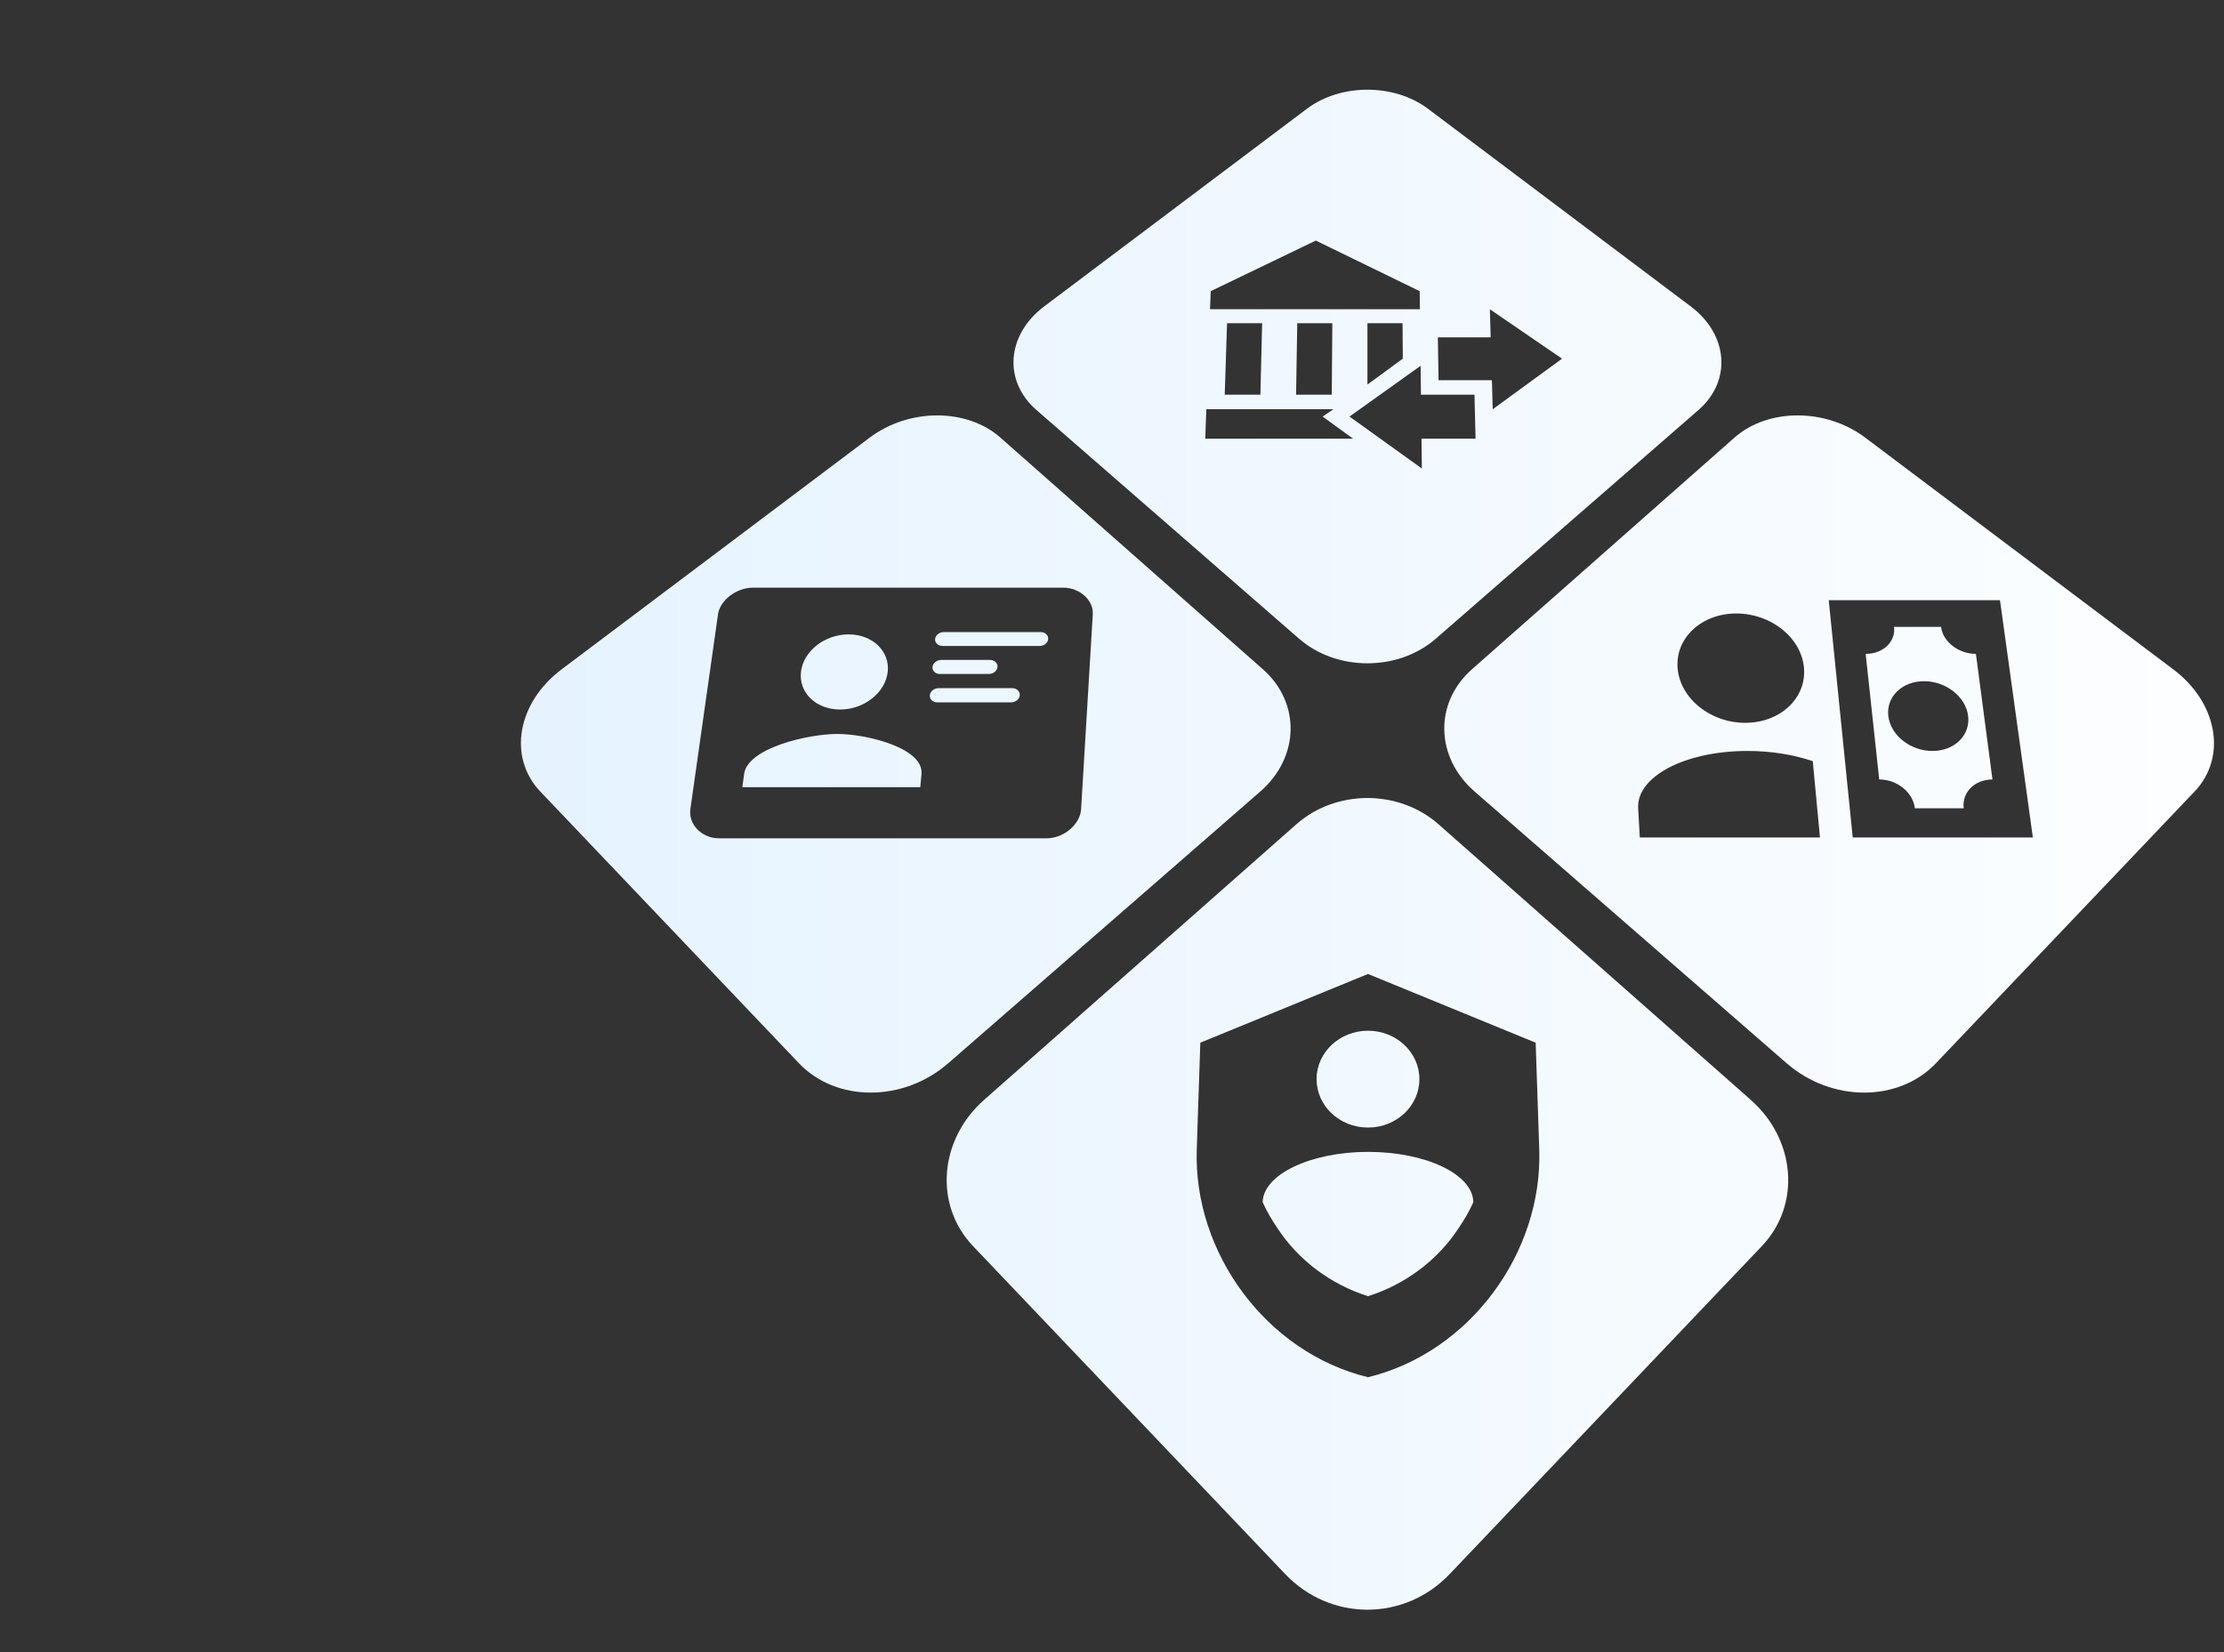 <?xml version="1.0" encoding="UTF-8" standalone="no"?>
<!-- Created with Inkscape (http://www.inkscape.org/) -->

<svg
   xmlns:dc="http://purl.org/dc/elements/1.1/"
   xmlns:cc="http://creativecommons.org/ns#"
   xmlns:rdf="http://www.w3.org/1999/02/22-rdf-syntax-ns#"
   xmlns:svg="http://www.w3.org/2000/svg"
   xmlns="http://www.w3.org/2000/svg"
   xmlns:xlink="http://www.w3.org/1999/xlink"
   xmlns:sodipodi="http://sodipodi.sourceforge.net/DTD/sodipodi-0.dtd"
   xmlns:inkscape="http://www.inkscape.org/namespaces/inkscape"
   width="303.618mm"
   height="225.575mm"
   viewBox="0 0 303.618 225.575"
   version="1.1"
   id="svg8"
   inkscape:version="0.92.3 (2405546, 2018-03-11)"
   sodipodi:docname="hero_platform.svg"
   inkscape:export-filename="/home/w/workspace/website/public/images/platforms/hero_platform.svg.png"
   inkscape:export-xdpi="96"
   inkscape:export-ydpi="96">
  <rect x="0" y="0" width="303.618" height="225.575" fill="#333333" stroke="none"/>
  <defs
     id="defs2">
    <inkscape:path-effect
       effect="perspective-envelope"
       up_left_point="182.734,107.019"
       up_right_point="245.232,98.751"
       down_left_point="174.553,170.767"
       down_right_point="247.691,175.498"
       id="path-effect8415"
       is_visible="true"
       deform_type="perspective"
       horizontal_mirror="false"
       vertical_mirror="false"
       overflow_perspective="false" />
    <inkscape:path-effect
       effect="perspective-envelope"
       up_left_point="49.285,154.445"
       up_right_point="248.609,154.445"
       down_left_point="11.911,361.941"
       down_right_point="285.982,361.941"
       id="path-effect8407"
       is_visible="true"
       deform_type="perspective"
       horizontal_mirror="false"
       vertical_mirror="false"
       overflow_perspective="false" />
    <inkscape:path-effect
       effect="perspective-envelope"
       up_left_point="148.177,314.776"
       up_right_point="87.346,253.945"
       down_left_point="209.008,253.945"
       down_right_point="148.979,217.436"
       id="path-effect7747"
       is_visible="true"
       deform_type="perspective"
       horizontal_mirror="false"
       vertical_mirror="false"
       overflow_perspective="false" />
    <inkscape:path-effect
       effect="perspective-envelope"
       up_left_point="111.087,223.603"
       up_right_point="50.929,163.445"
       down_left_point="174.503,160.187"
       down_right_point="122.244,126.238"
       id="path-effect7720"
       is_visible="true"
       deform_type="perspective"
       horizontal_mirror="false"
       vertical_mirror="false"
       overflow_perspective="true" />
    <inkscape:path-effect
       effect="perspective-envelope"
       up_left_point="153.437,88.979"
       up_right_point="215.298,62.932"
       down_left_point="212.826,148.368"
       down_right_point="268.005,93.188"
       id="path-effect6990"
       is_visible="true"
       deform_type="perspective"
       horizontal_mirror="false"
       vertical_mirror="false"
       overflow_perspective="false" />
    <inkscape:path-effect
       effect="perspective-envelope"
       up_left_point="232.925,109.766"
       up_right_point="208.081,92.004"
       down_left_point="259.908,93.608"
       down_right_point="233.994,75.178"
       id="path-effect6984"
       is_visible="true"
       deform_type="perspective"
       horizontal_mirror="false"
       vertical_mirror="false"
       overflow_perspective="false" />
    <linearGradient
       gradientUnits="userSpaceOnUse"
       x1="42.919"
       y1="26.953"
       x2="11"
       y2="68.667"
       id="linearGradient6911">
      <stop
         offset="0"
         stop-color="#63B4F5"
         id="stop6907"
         style="stop-color:#1a8ae6;stop-opacity:0.996" />
      <stop
         offset="1"
         stop-color="#017EE5"
         id="stop6909"
         style="stop-color:#6ab7f5;stop-opacity:1" />
    </linearGradient>
    <inkscape:path-effect
       effect="perspective-envelope"
       up_left_point="41.226,71.692"
       up_right_point="60.017,71.692"
       down_left_point="41.226,82.51"
       down_right_point="60.017,82.51"
       id="path-effect3129"
       is_visible="true"
       deform_type="perspective"
       horizontal_mirror="false"
       vertical_mirror="false"
       overflow_perspective="false" />
    <inkscape:path-effect
       effect="perspective-envelope"
       up_left_point="56.504,59.033"
       up_right_point="80.537,60.235"
       down_left_point="49.154,86.684"
       down_right_point="92.23,86.684"
       id="path-effect3123"
       is_visible="true"
       deform_type="perspective"
       horizontal_mirror="false"
       vertical_mirror="false"
       overflow_perspective="false" />
    <inkscape:path-effect
       effect="perspective-envelope"
       up_left_point="24.943,141.215"
       up_right_point="85.057,141.215"
       down_left_point="24.943,248.837"
       down_right_point="85.057,248.837"
       id="path-effect3119"
       is_visible="true"
       deform_type="perspective"
       horizontal_mirror="true"
       vertical_mirror="true"
       overflow_perspective="true" />
    <inkscape:path-effect
       effect="bounding_box"
       id="path-effect3117"
       is_visible="true"
       linkedpath=""
       visualbounds="true" />
    <inkscape:perspective
       sodipodi:type="inkscape:persp3d"
       inkscape:vp_x="0 : 148.5 : 1"
       inkscape:vp_y="0 : 999.99992 : 0"
       inkscape:vp_z="-120.07786 : 239.10436 : 1"
       inkscape:persp3d-origin="105.00001 : 98.999996 : 1"
       id="perspective979" />
    <linearGradient
       id="linearGradient-1"
       y2="68.667"
       x2="11"
       y1="26.953"
       x1="42.919"
       gradientUnits="userSpaceOnUse">
      <stop
         id="stop815"
         stop-color="#63B4F5"
         offset="0" />
      <stop
         id="stop817"
         stop-color="#017EE5"
         offset="1" />
    </linearGradient>
    <linearGradient
       id="linearGradient-3"
       y2="17.052"
       x2="30.67"
       y1="51.712"
       x1="83.597"
       gradientTransform="scale(0.781,1.281)"
       gradientUnits="userSpaceOnUse">
      <stop
         id="stop820"
         stop-color="#E3F2FF"
         offset="0" />
      <stop
         id="stop822"
         stop-color="#FFFFFF"
         offset="1" />
    </linearGradient>
    <filter
       primitiveUnits="userSpaceOnUse"
       filterUnits="objectBoundingBox"
       height="1.958"
       width="2.572"
       y="-0.271"
       x="-0.786"
       id="filter-5">
      <feOffset
         id="feOffset825"
         dy="5"
         dx="0"
         result="shadowOffsetOuter1"
         in="SourceAlpha" />
      <feGaussianBlur
         id="feGaussianBlur827"
         stdDeviation="3 3"
         result="shadowBlurOuter1"
         in="shadowOffsetOuter1" />
      <feColorMatrix
         id="feColorMatrix829"
         values="0 0 0 0 0 0 0 0 0 0 0 0 0 0 0 0 0 0 0.05 0 "
         type="matrix"
         in="shadowBlurOuter1" />
    </filter>
    <path
       id="path-2"
       d="m 21,11 h 30 c 5.523,0 10,4.477 10,10 v 30 c 0,5.523 -4.477,10 -10,10 H 21 C 15.477,61 11,56.523 11,51 V 21 c 0,-5.523 4.477,-10 10,-10 z"
       inkscape:connector-curvature="0" />
    <path
       id="path-4"
       d="M 36.317,24 29,36.293 l 7.317,4.39 7.317,-4.39 z M 29,37.756 36.317,48 l 7.317,-10.244 -7.317,4.39 z"
       inkscape:connector-curvature="0" />
    <linearGradient
       id="linearGradient-1-0"
       y2="68.667"
       x2="11"
       y1="26.953"
       x1="42.919"
       gradientUnits="userSpaceOnUse">
      <stop
         id="stop815-9"
         stop-color="#63B4F5"
         offset="0" />
      <stop
         id="stop817-6"
         stop-color="#017EE5"
         offset="1" />
    </linearGradient>
    <filter
       primitiveUnits="userSpaceOnUse"
       filterUnits="objectBoundingBox"
       height="1.958"
       width="2.572"
       y="-0.271"
       x="-0.786"
       id="filter-5-6">
      <feOffset
         id="feOffset825-0"
         dy="5"
         dx="0"
         result="shadowOffsetOuter1"
         in="SourceAlpha" />
      <feGaussianBlur
         id="feGaussianBlur827-7"
         stdDeviation="3 3"
         result="shadowBlurOuter1"
         in="shadowOffsetOuter1" />
      <feColorMatrix
         id="feColorMatrix829-7"
         values="0 0 0 0 0 0 0 0 0 0 0 0 0 0 0 0 0 0 0.05 0 "
         type="matrix"
         in="shadowBlurOuter1" />
    </filter>
    <linearGradient
       id="linearGradient-3-2"
       y2="22.59"
       x2="9.881"
       y1="51.712"
       x1="83.597"
       gradientTransform="scale(0.781,1.281)"
       gradientUnits="userSpaceOnUse">
      <stop
         id="stop820-8"
         stop-color="#E3F2FF"
         offset="0" />
      <stop
         id="stop822-0"
         stop-color="#FFFFFF"
         offset="1" />
    </linearGradient>
    <filter
       primitiveUnits="userSpaceOnUse"
       filterUnits="objectBoundingBox"
       height="1.958"
       width="2.572"
       y="-0.271"
       x="-0.786"
       id="filter-5-6-5">
      <feOffset
         id="feOffset825-0-3"
         dy="5"
         dx="0"
         result="shadowOffsetOuter1"
         in="SourceAlpha" />
      <feGaussianBlur
         id="feGaussianBlur827-7-5"
         stdDeviation="3 3"
         result="shadowBlurOuter1"
         in="shadowOffsetOuter1" />
      <feColorMatrix
         id="feColorMatrix829-7-6"
         values="0 0 0 0 0 0 0 0 0 0 0 0 0 0 0 0 0 0 0.05 0 "
         type="matrix"
         in="shadowBlurOuter1" />
    </filter>
    <linearGradient
       id="linearGradient-3-2-2"
       y2="22.59"
       x2="9.881"
       y1="51.712"
       x1="83.597"
       gradientTransform="scale(0.781,1.281)"
       gradientUnits="userSpaceOnUse">
      <stop
         id="stop820-8-9"
         stop-color="#E3F2FF"
         offset="0" />
      <stop
         id="stop822-0-1"
         stop-color="#FFFFFF"
         offset="1" />
    </linearGradient>
    <filter
       primitiveUnits="userSpaceOnUse"
       filterUnits="objectBoundingBox"
       height="1.958"
       width="2.572"
       y="-0.271"
       x="-0.786"
       id="filter-5-3">
      <feOffset
         id="feOffset825-6"
         dy="5"
         dx="0"
         result="shadowOffsetOuter1"
         in="SourceAlpha" />
      <feGaussianBlur
         id="feGaussianBlur827-4"
         stdDeviation="3 3"
         result="shadowBlurOuter1"
         in="shadowOffsetOuter1" />
      <feColorMatrix
         id="feColorMatrix829-79"
         values="0 0 0 0 0 0 0 0 0 0 0 0 0 0 0 0 0 0 0.05 0 "
         type="matrix"
         in="shadowBlurOuter1" />
    </filter>
    <linearGradient
       id="linearGradient-3-7"
       y2="17.052"
       x2="30.67"
       y1="51.712"
       x1="83.597"
       gradientTransform="scale(0.781,1.281)"
       gradientUnits="userSpaceOnUse">
      <stop
         id="stop820-2"
         stop-color="#E3F2FF"
         offset="0" />
      <stop
         id="stop822-2"
         stop-color="#FFFFFF"
         offset="1" />
    </linearGradient>
    <filter
       primitiveUnits="userSpaceOnUse"
       filterUnits="objectBoundingBox"
       height="1.958"
       width="2.572"
       y="-0.271"
       x="-0.786"
       id="filter-5-6-58">
      <feOffset
         id="feOffset825-0-9"
         dy="5"
         dx="0"
         result="shadowOffsetOuter1"
         in="SourceAlpha" />
      <feGaussianBlur
         id="feGaussianBlur827-7-50"
         stdDeviation="3 3"
         result="shadowBlurOuter1"
         in="shadowOffsetOuter1" />
      <feColorMatrix
         id="feColorMatrix829-7-60"
         values="0 0 0 0 0 0 0 0 0 0 0 0 0 0 0 0 0 0 0.05 0 "
         type="matrix"
         in="shadowBlurOuter1" />
    </filter>
    <linearGradient
       id="linearGradient-1-7"
       y2="68.667"
       x2="11"
       y1="26.953"
       x1="42.919"
       gradientUnits="userSpaceOnUse">
      <stop
         id="stop815-7"
         stop-color="#63B4F5"
         offset="0" />
      <stop
         id="stop817-7"
         stop-color="#017EE5"
         offset="1" />
    </linearGradient>
    <linearGradient
       id="linearGradient-1-7-9"
       y2="68.667"
       x2="11"
       y1="26.953"
       x1="42.919"
       gradientUnits="userSpaceOnUse">
      <stop
         id="stop815-7-1"
         stop-color="#63B4F5"
         offset="0" />
      <stop
         id="stop817-7-1"
         stop-color="#017EE5"
         offset="1" />
    </linearGradient>
    <linearGradient
       id="linearGradient-1-7-9-0"
       y2="68.667"
       x2="11"
       y1="26.953"
       x1="42.919"
       gradientUnits="userSpaceOnUse">
      <stop
         id="stop815-7-1-8"
         stop-color="#63B4F5"
         offset="0" />
      <stop
         id="stop817-7-1-9"
         stop-color="#017EE5"
         offset="1" />
    </linearGradient>
    <linearGradient
       id="fade-dark"
       y2="68.667"
       x2="11"
       y1="26.953"
       x1="42.919"
       gradientUnits="userSpaceOnUse">
      <stop
         id="stop815-7-1-84"
         stop-color="#63B4F5"
         offset="0" />
      <stop
         id="stop817-7-1-5"
         stop-color="#017EE5"
         offset="1" />
    </linearGradient>
    <linearGradient
       inkscape:collect="always"
       xlink:href="#fade-dark"
       id="linearGradient6889"
       gradientUnits="userSpaceOnUse"
       x1="42.919"
       y1="26.953"
       x2="11"
       y2="68.667"
       gradientTransform="matrix(0.828,0,0,0.828,18.015,238.917)" />
    <linearGradient
       inkscape:collect="always"
       xlink:href="#linearGradient6911"
       id="linearGradient6905"
       gradientUnits="userSpaceOnUse"
       gradientTransform="matrix(0.828,0,0,0.828,-1.788,18.734)"
       x1="42.919"
       y1="26.953"
       x2="11"
       y2="68.667" />
    <linearGradient
       gradientUnits="userSpaceOnUse"
       x1="56.815"
       y1="28.396"
       x2="0"
       y2="102.647"
       id="linearGradient-1-9-5-1-8-3">
      <stop
         offset="0"
         stop-color="#63B4F5"
         id="stop3717-7" />
      <stop
         offset="1"
         stop-color="#017EE5"
         id="stop3719-2" />
    </linearGradient>
    <linearGradient
       x1="-0.082"
       y1="1.221"
       x2="1.441"
       y2="-0.163"
       id="bright">
      <stop
         stop-color="#E3F2FF"
         offset="0%"
         id="stop3958" />
      <stop
         stop-color="#FFFFFF"
         offset="100%"
         id="stop3960" />
    </linearGradient>
    <filter
       x="-0.351"
       y="-0.162"
       width="1.703"
       height="1.575"
       filterUnits="objectBoundingBox"
       id="filter-5-7-7">
      <feOffset
         dx="0"
         dy="5"
         in="SourceAlpha"
         result="shadowOffsetOuter1"
         id="feOffset4183-3" />
      <feGaussianBlur
         stdDeviation="3"
         in="shadowOffsetOuter1"
         result="shadowBlurOuter1"
         id="feGaussianBlur4185-6" />
      <feColorMatrix
         values="0 0 0 0 0   0 0 0 0 0   0 0 0 0 0  0 0 0 0.05 0"
         type="matrix"
         in="shadowBlurOuter1"
         id="feColorMatrix4187-1" />
    </filter>
    <filter
       x="-0.351"
       y="-0.162"
       width="1.703"
       height="1.575"
       filterUnits="objectBoundingBox"
       id="filter-5-7-7-6">
      <feOffset
         dx="0"
         dy="5"
         in="SourceAlpha"
         result="shadowOffsetOuter1"
         id="feOffset4183-3-8" />
      <feGaussianBlur
         stdDeviation="3"
         in="shadowOffsetOuter1"
         result="shadowBlurOuter1"
         id="feGaussianBlur4185-6-7" />
      <feColorMatrix
         values="0 0 0 0 0   0 0 0 0 0   0 0 0 0 0  0 0 0 0.05 0"
         type="matrix"
         in="shadowBlurOuter1"
         id="feColorMatrix4187-1-4" />
    </filter>
    <filter
       style="color-interpolation-filters:sRGB"
       inkscape:label="Drop Shadow"
       id="filter9082">
      <feFlood
         flood-opacity="0.318"
         flood-color="rgb(0,0,0)"
         result="flood"
         id="feFlood9072" />
      <feComposite
         in="SourceGraphic"
         in2="flood"
         operator="in"
         result="composite1"
         id="feComposite9074" />
      <feGaussianBlur
         in="composite1"
         stdDeviation="1"
         result="blur"
         id="feGaussianBlur9076" />
      <feOffset
         dx="-1"
         dy="2"
         result="offset"
         id="feOffset9078" />
      <feComposite
         in="SourceGraphic"
         in2="offset"
         operator="over"
         result="composite2"
         id="feComposite9080" />
    </filter>
    <linearGradient
       inkscape:collect="always"
       xlink:href="#bright"
       id="linearGradient9128"
       x1="-1.437"
       y1="250.182"
       x2="109.883"
       y2="250.182"
       gradientUnits="userSpaceOnUse"
       gradientTransform="matrix(2.492,0,0,2.511,13.847,-369.891)" />
    <inkscape:path-effect
       effect="perspective-envelope"
       up_left_point="-158.045,249.658"
       up_right_point="53.178,249.658"
       down_left_point="-197.65,469.542"
       down_right_point="92.783,469.542"
       id="path-effect8407-5"
       is_visible="true"
       deform_type="perspective"
       horizontal_mirror="false"
       vertical_mirror="false"
       overflow_perspective="false" />
  </defs>
  <sodipodi:namedview
     id="base"
     pagecolor="#ffffff"
     bordercolor="#666666"
     borderopacity="1.0"
     inkscape:pageopacity="0.0"
     inkscape:pageshadow="2"
     inkscape:zoom="0.9899495"
     inkscape:cx="151.50851"
     inkscape:cy="275.85464"
     inkscape:document-units="mm"
     inkscape:current-layer="layer1"
     showgrid="false"
     inkscape:window-width="3796"
     inkscape:window-height="2130"
     inkscape:window-x="44"
     inkscape:window-y="0"
     inkscape:window-maximized="1"
     showguides="true"
     inkscape:guide-bbox="true">
    <sodipodi:guide
       position="18.174,174.26"
       orientation="1,0"
       id="guide3052"
       inkscape:locked="false"
       inkscape:label=""
       inkscape:color="rgb(0,0,255)" />
    <sodipodi:guide
       position="98.174,129.893"
       orientation="1,0"
       id="guide3054"
       inkscape:locked="false"
       inkscape:label=""
       inkscape:color="rgb(0,0,255)" />
    <sodipodi:guide
       position="19.56,140.774"
       orientation="0,1"
       id="guide3057"
       inkscape:locked="false"
       inkscape:label=""
       inkscape:color="rgb(0,0,255)" />
    <sodipodi:guide
       position="88.782,153.627"
       orientation="0,1"
       id="guide7751"
       inkscape:locked="false" />
    <sodipodi:guide
       position="96.084,136.92"
       orientation="0,1"
       id="guide8207"
       inkscape:locked="false" />
    <sodipodi:guide
       position="98.021,118.115"
       orientation="0,1"
       id="guide8209"
       inkscape:locked="false" />
    <sodipodi:guide
       position="88.816,128.504"
       orientation="1,0"
       id="guide8246"
       inkscape:locked="false" />
  </sodipodi:namedview>
  <g
     inkscape:label="Layer 1"
     inkscape:groupmode="layer"
     id="layer1"
     transform="translate(37.734,-142.198)">
    <path
       id="path4205-0"
       style="fill:url(#linearGradient9128);fill-opacity:1;fill-rule:evenodd;stroke:none;stroke-width:1.428"
       d="m 161.383,309.876 c -2.856,4.348 -7.219,7.651 -12.357,9.277 -5.138,-1.627 -9.502,-4.929 -12.359,-9.277 -0.797,-1.166 -1.472,-2.328 -2.024,-3.556 0.077,-3.795 6.572,-6.871 14.38,-6.871 7.809,0 14.303,3.006 14.382,6.871 -0.551,1.228 -1.226,2.39 -2.023,3.556 z m -12.361,-26.967 c 3.839,0 6.982,2.916 7.019,6.547 0.038,3.67 -3.104,6.674 -7.018,6.674 -3.914,0 -7.056,-3.004 -7.019,-6.674 0.037,-3.631 3.179,-6.547 7.018,-6.547 z m -0.074,-31.768 c -3.489,0 -6.992,1.191 -9.706,3.587 0,0 -42.62,37.616 -42.62,37.616 -6.142,5.42 -6.889,14.329 -1.512,19.977 0,0 42.612,44.764 42.612,44.764 6.176,6.488 16.276,6.488 22.452,0 0,0 42.612,-44.764 42.612,-44.764 5.377,-5.648 4.629,-14.557 -1.512,-19.977 0,0 -42.62,-37.616 -42.62,-37.616 -2.714,-2.396 -6.217,-3.587 -9.706,-3.587 0,0 -1e-5,0 -1e-5,0 z m 0.073,24.022 c 0,0 22.892,9.382 22.892,9.382 0,0 0.49,14.574 0.49,14.574 0.472,14.045 -9.441,27.701 -23.376,31.095 -13.936,-3.395 -23.85,-17.05 -23.381,-31.095 0,0 0.487,-14.574 0.487,-14.574 0,0 22.889,-9.382 22.889,-9.382 z M 78.111,228.803 c -3.245,0 -6.153,2.267 -6.497,5.087 -0.348,2.845 2.042,5.17 5.34,5.17 3.298,0 6.212,-2.325 6.507,-5.17 0.292,-2.82 -2.104,-5.087 -5.349,-5.087 z m -1.534,13.593 c -4.002,0 -12.259,1.919 -12.726,5.472 0,0 -0.236,1.791 -0.236,1.791 0,0 24.284,0 24.284,0 0,0 0.169,-1.791 0.169,-1.791 0.334,-3.552 -7.489,-5.472 -11.491,-5.472 z m 13.654,-4.312 c 0,0 10.062,0 10.062,0 0.617,0 1.151,-0.436 1.191,-0.973 0,0 0,0 0,0 0.04,-0.536 -0.427,-0.97 -1.042,-0.97 0,0 -10.031,0 -10.031,0 -0.616,0 -1.155,0.434 -1.206,0.97 0,0 0,0 0,0 -0.05,0.537 0.409,0.973 1.027,0.973 0,0 3.9e-5,0 3.9e-5,0 z m 0.357,-3.874 c 0,0 6.667,0 6.667,0 0.614,0 1.146,-0.431 1.188,-0.961 0,0 0,0 0,0 0.042,-0.53 -0.419,-0.958 -1.031,-0.958 0,0 -6.647,0 -6.647,0 -0.612,0 -1.148,0.429 -1.198,0.958 0,0 0,0 0,0 -0.05,0.53 0.407,0.961 1.021,0.961 z m 0.353,-3.827 c 0,0 13.254,0 13.254,0 0.61,0 1.134,-0.425 1.17,-0.95 0,0 0,0 0,0 0.036,-0.523 -0.427,-0.947 -1.035,-0.947 0,0 -13.214,0 -13.214,0 -0.608,0 -1.141,0.423 -1.19,0.947 0,0 0,0 0,0 -0.049,0.524 0.405,0.95 1.015,0.95 0,0 4.5e-5,0 4.5e-5,0 z m -0.723,-31.475 c -3.209,0 -6.528,1.007 -9.22,3.032 0,0 -42.064,31.638 -42.064,31.638 -6.029,4.535 -7.385,11.975 -2.902,16.684 0,0 35.306,37.089 35.306,37.089 5.085,5.342 14.246,5.342 20.381,0 0,0 42.594,-37.089 42.594,-37.089 5.408,-4.709 5.514,-12.149 0.376,-16.684 0,0 -35.847,-31.638 -35.847,-31.638 -2.294,-2.025 -5.415,-3.032 -8.624,-3.032 0,0 4.2e-5,0 4.2e-5,0 z m -25.175,23.516 c 0,0 42.389,0 42.389,0 2.225,0 4.135,1.717 4.021,3.625 0,0 -1.596,26.606 -1.596,26.606 -0.125,2.087 -2.363,3.987 -4.711,3.987 0,0 -44.723,0 -44.723,0 -2.348,0 -4.203,-1.9 -3.907,-3.987 0,0 3.775,-26.606 3.775,-26.606 0.271,-1.908 2.528,-3.625 4.754,-3.625 0,0 3.9e-5,0 3.9e-5,0 z m 83.905,-67.98 c -2.97,0 -5.95,0.863 -8.255,2.597 0,0 -35.87,26.98 -35.87,26.98 -5.119,3.85 -5.648,10.157 -1.071,14.143 0,0 35.867,31.231 35.867,31.231 5.139,4.475 13.521,4.475 18.66,0 0,0 35.867,-31.231 35.867,-31.231 4.577,-3.986 4.048,-10.293 -1.071,-14.143 0,0 -35.87,-26.98 -35.87,-26.98 -2.305,-1.734 -5.285,-2.597 -8.255,-2.597 z m -7.048,20.596 c 0,0 14.182,6.908 14.182,6.908 0,0 0.03,2.467 0.03,2.467 0,0 -28.653,0 -28.653,0 0,0 0.091,-2.467 0.091,-2.467 0,0 14.35,-6.908 14.35,-6.908 z m 23.762,9.376 c 0,0 9.855,6.747 9.855,6.747 0,0 -9.464,6.905 -9.464,6.905 0,0 -0.114,-3.965 -0.114,-3.965 0,0 -7.282,0 -7.282,0 0,0 -0.096,-5.85 -0.096,-5.85 0,0 7.211,0 7.211,0 0,0 -0.11,-3.836 -0.11,-3.836 z m -35.878,1.911 c 0,0 4.79,0 4.79,0 0,0 -0.239,9.751 -0.239,9.751 0,0 -4.87,0 -4.87,0 0,0 0.319,-9.751 0.319,-9.751 z m 9.582,0 c 0,0 4.791,0 4.791,0 0,0 -0.08,9.751 -0.08,9.751 0,0 -4.871,0 -4.871,0 0,0 0.16,-9.751 0.16,-9.751 z m 9.583,0 c 0,0 4.791,0 4.791,0 0,0 0.04,4.836 0.04,4.836 0,0 -4.831,3.531 -4.831,3.531 0,0 0,-8.367 0,-8.367 z m 7.258,5.812 c 0,0 0.048,3.939 0.048,3.939 0,0 7.306,0 7.306,0 0,0 0.148,6.008 0.148,6.008 0,0 -7.38,0 -7.38,0 0,0 0.05,4.072 0.05,4.072 0,0 -9.878,-7.092 -9.878,-7.092 0,0 9.706,-6.928 9.706,-6.928 z m -29.251,5.928 c 0,0 17.35,0 17.35,0 0,0 -1.476,0.999 -1.476,0.999 0,0 4.151,3.02 4.151,3.02 0,0 -20.173,0 -20.173,0 0,0 0.148,-4.019 0.148,-4.019 z m 80.722,0.84 c -3.209,0 -6.33,1.007 -8.624,3.032 0,0 -35.847,31.638 -35.847,31.638 -5.138,4.535 -5.032,11.974 0.376,16.683 0,0 42.594,37.09 42.594,37.09 6.135,5.342 15.296,5.342 20.381,0 0,0 35.306,-37.09 35.306,-37.09 4.483,-4.709 3.127,-12.148 -2.902,-16.683 0,0 -42.063,-31.638 -42.063,-31.638 -2.692,-2.025 -6.011,-3.032 -9.22,-3.032 z m 4.245,25.224 c 0,0 23.378,0 23.378,0 0,0 4.491,32.4 4.491,32.4 0,0 -24.593,0 -24.593,0 0,0 -3.275,-32.4 -3.275,-32.4 z m -12.605,1.817 c 4.711,0 8.835,3.279 9.221,7.375 0.391,4.15 -3.195,7.551 -8.018,7.551 -4.823,0 -8.957,-3.401 -9.235,-7.551 -0.274,-4.096 3.321,-7.375 8.032,-7.375 z m 21.524,1.828 c 0.234,2.041 -1.49,3.687 -3.877,3.687 0,0 1.85,17.145 1.85,17.145 2.452,0 4.62,1.765 4.869,3.937 0,0 6.666,0 6.666,0 -0.271,-2.171 1.496,-3.937 3.926,-3.937 0,0 -2.259,-17.145 -2.259,-17.145 -2.365,0 -4.507,-1.646 -4.762,-3.687 0,0 -6.413,0 -6.413,0 z m 4.096,7.418 c 2.985,0 5.678,2.108 6.014,4.726 0.339,2.639 -1.843,4.797 -4.873,4.797 -3.03,0 -5.73,-2.158 -6.023,-4.797 -0.291,-2.618 1.897,-4.726 4.882,-4.726 z m -24.107,9.523 c 3.293,0 6.348,0.523 8.914,1.396 0,0 0.982,10.418 0.982,10.418 0,0 -24.595,0 -24.595,0 0,0 -0.226,-3.986 -0.226,-3.986 -0.247,-4.348 6.429,-7.828 14.925,-7.828 z"
       inkscape:connector-curvature="0"
       inkscape:path-effect="#path-effect8407"
       inkscape:original-d="m 162.29632,307.84368 c -3.12894,4.82036 -7.80945,8.44215 -13.26574,10.21397 -5.45628,-1.77182 -10.13678,-5.39361 -13.26574,-10.21397 -0.87921,-1.30281 -1.62913,-2.60559 -2.24973,-3.98658 0,-4.29925 7.00781,-7.81685 15.51547,-7.81685 8.50768,0 15.5155,3.43939 15.5155,7.81685 -0.62063,1.38099 -1.37053,2.68377 -2.24976,3.98658 z m -13.26574,-31.2673 c 4.28449,0 7.75776,3.49974 7.75776,7.81682 0,4.31711 -3.47327,7.81687 -7.75776,7.81687 -4.28448,0 -7.75775,-3.49976 -7.75775,-7.81687 0,-4.31708 3.47327,-7.81682 7.75775,-7.81682 z m -0.083,-40.16197 c -4.08428,0 -8.16863,1.5767 -11.29822,4.73014 L 91.353034,287.7934 c -6.259178,6.30682 -6.259178,16.46169 0,22.76851 l 46.296336,46.64888 c 6.25916,6.30677 16.33727,6.30677 22.59645,0 l 46.29627,-46.64888 c 6.25916,-6.30682 6.25916,-16.46169 0,-22.76851 l -46.29627,-46.64885 c -3.1296,-3.15344 -7.21395,-4.73014 -11.29823,-4.73014 z m 0.0823,30.71865 25.48313,11.4115 v 17.11725 c 0,15.83352 -10.87353,30.63997 -25.48313,34.23456 -14.60956,-3.59459 -25.48183,-18.40104 -25.48183,-34.23456 V 278.54456 Z M 63.085965,205.7377 c -3.933404,0 -7.122056,3.21294 -7.122056,7.17629 0,3.96338 3.188652,7.17634 7.122056,7.17634 3.933405,0 7.122058,-3.21296 7.122058,-7.17634 0,-3.96335 -3.188653,-7.17629 -7.122058,-7.17629 z m 0,18.92149 c -4.748034,0 -14.24411,2.60742 -14.24411,7.3916 v 2.3921 h 28.488226 v -2.3921 c 0,-4.78418 -9.49608,-7.3916 -14.244116,-7.3916 z m 15.727871,-5.91445 h 12.018478 c 0.73751,0 1.33537,-0.60243 1.33537,-1.34556 v 0 c 0,-0.74313 -0.59786,-1.34552 -1.33537,-1.34552 H 78.813789 c -0.737508,0 -1.335383,0.60239 -1.335383,1.34552 v 0 c 0,0.74313 0.597875,1.34556 1.335383,1.34556 z m 0,-5.3822 h 8.012317 c 0.737506,0 1.335376,-0.60246 1.335376,-1.34556 v 0 c 0,-0.74311 -0.59787,-1.34559 -1.335376,-1.34559 h -8.012317 c -0.737507,0 -1.335382,0.60248 -1.335382,1.34559 v 0 c 0,0.7431 0.597875,1.34556 1.335382,1.34556 z m 0,-5.3822 h 16.024628 c 0.73752,0 1.33539,-0.60248 1.33539,-1.34557 v 0 c 0,-0.74315 -0.59787,-1.34557 -1.33539,-1.34557 H 78.813782 c -0.737508,0 -1.335382,0.60242 -1.335382,1.34557 v 0 c 0,0.74309 0.597874,1.34557 1.335382,1.34557 z m -4.613478,-46.88107 c -4.08428,0 -8.168635,1.57675 -11.298222,4.73013 l -46.296364,46.64885 c -6.259174,6.30685 -6.259174,16.4617 0,22.76853 l 46.29631,46.64888 c 6.259173,6.30684 16.337272,6.30684 22.596436,0 l 46.296332,-46.64888 c 6.25917,-6.30683 6.25917,-16.46168 0,-22.76853 L 85.498518,165.8294 c -3.12958,-3.15338 -7.213933,-4.73013 -11.298213,-4.73013 z m -27.998993,35.47478 h 51.907439 c 2.725086,0 5.190126,2.48515 5.190126,5.23091 v 36.61125 c 0,2.7458 -2.46504,5.23091 -5.190126,5.23091 H 46.201317 c -2.725139,0 -5.191392,-2.48511 -5.191392,-5.23091 v -36.61125 c 0,-2.74576 2.466253,-5.23091 5.191392,-5.23091 z M 148.94753,85.782871 c -4.08426,0 -8.16862,1.576705 -11.29822,4.730138 L 91.353004,137.16183 c -6.259167,6.30686 -6.259167,16.46169 0,22.76855 l 46.296306,46.64883 c 6.25919,6.30685 16.33728,6.30685 22.59646,0 l 46.29628,-46.64883 c 6.2592,-6.30686 6.2592,-16.46169 0,-22.76855 L 160.24577,90.513009 c -3.12958,-3.153433 -7.21396,-4.730138 -11.29824,-4.730138 z m -9.3437,36.338779 18.68745,11.6113 v 4.0802 h -37.37363 v -4.0802 z m 31.14445,15.6915 12.45831,10.98333 -12.45831,10.98338 v -6.27656 h -9.34371 v -9.41489 h 9.34371 z m -46.71605,3.13694 h 6.22786 v 15.69147 h -6.22786 z m 12.45703,0 h 6.22913 v 15.69147 h -6.22913 z m 12.45827,0 h 6.22917 v 7.84639 l -6.22917,5.64869 z m 9.34375,9.41489 v 6.27658 h 9.34244 v 9.41489 h -9.34244 v 6.27532 l -12.45831,-10.98339 z m -37.37363,9.41488 h 22.11233 l -1.86824,1.56852 5.2944,4.70807 h -25.53849 z m 102.77583,1.31941 c -4.0843,0 -8.16864,1.57675 -11.29822,4.73013 l -46.2963,46.64885 c -6.25918,6.30685 -6.25918,16.46037 0,22.76722 l 46.2963,46.65019 c 6.25917,6.30684 16.33727,6.30684 22.59642,0 l 46.29634,-46.65019 c 6.2592,-6.30685 6.2592,-16.46037 0,-22.76722 L 234.99168,165.8294 c -3.12958,-3.15338 -7.21392,-4.73013 -11.2982,-4.73013 z m 2.15792,37.94753 h 28.54878 v 44.45764 H 225.8514 Z m -15.5716,2.61545 c 5.73578,0 10.38149,4.68108 10.38149,10.46054 0,5.77942 -4.64571,10.46053 -10.38149,10.46053 -5.73575,0 -10.38148,-4.68111 -10.38148,-10.46053 0,-5.77946 4.64573,-10.46054 10.38148,-10.46054 z m 25.95309,2.61547 c 0,2.90281 -2.30929,5.22961 -5.19011,5.22961 v 23.53655 c 2.88082,0 5.19011,2.35296 5.19011,5.22963 h 7.7858 c 0,-2.87667 2.33648,-5.22963 5.19137,-5.22963 v -23.53655 c -2.85489,0 -5.19137,-2.3268 -5.19137,-5.22961 z m 3.89355,10.46055 c 3.58158,0 6.48794,2.92846 6.48794,6.53734 0,3.60886 -2.90636,6.53736 -6.48794,6.53736 -3.58164,0 -6.48925,-2.9285 -6.48925,-6.53736 0,-3.60888 2.90761,-6.53734 6.48925,-6.53734 z m -29.84664,13.0747 c 3.89309,0 7.4487,0.70693 10.38149,1.88371 v 13.80776 h -28.55003 v -5.23093 c 0,-5.77946 8.12446,-10.46054 18.16854,-10.46054 z" />
  </g>
</svg>
